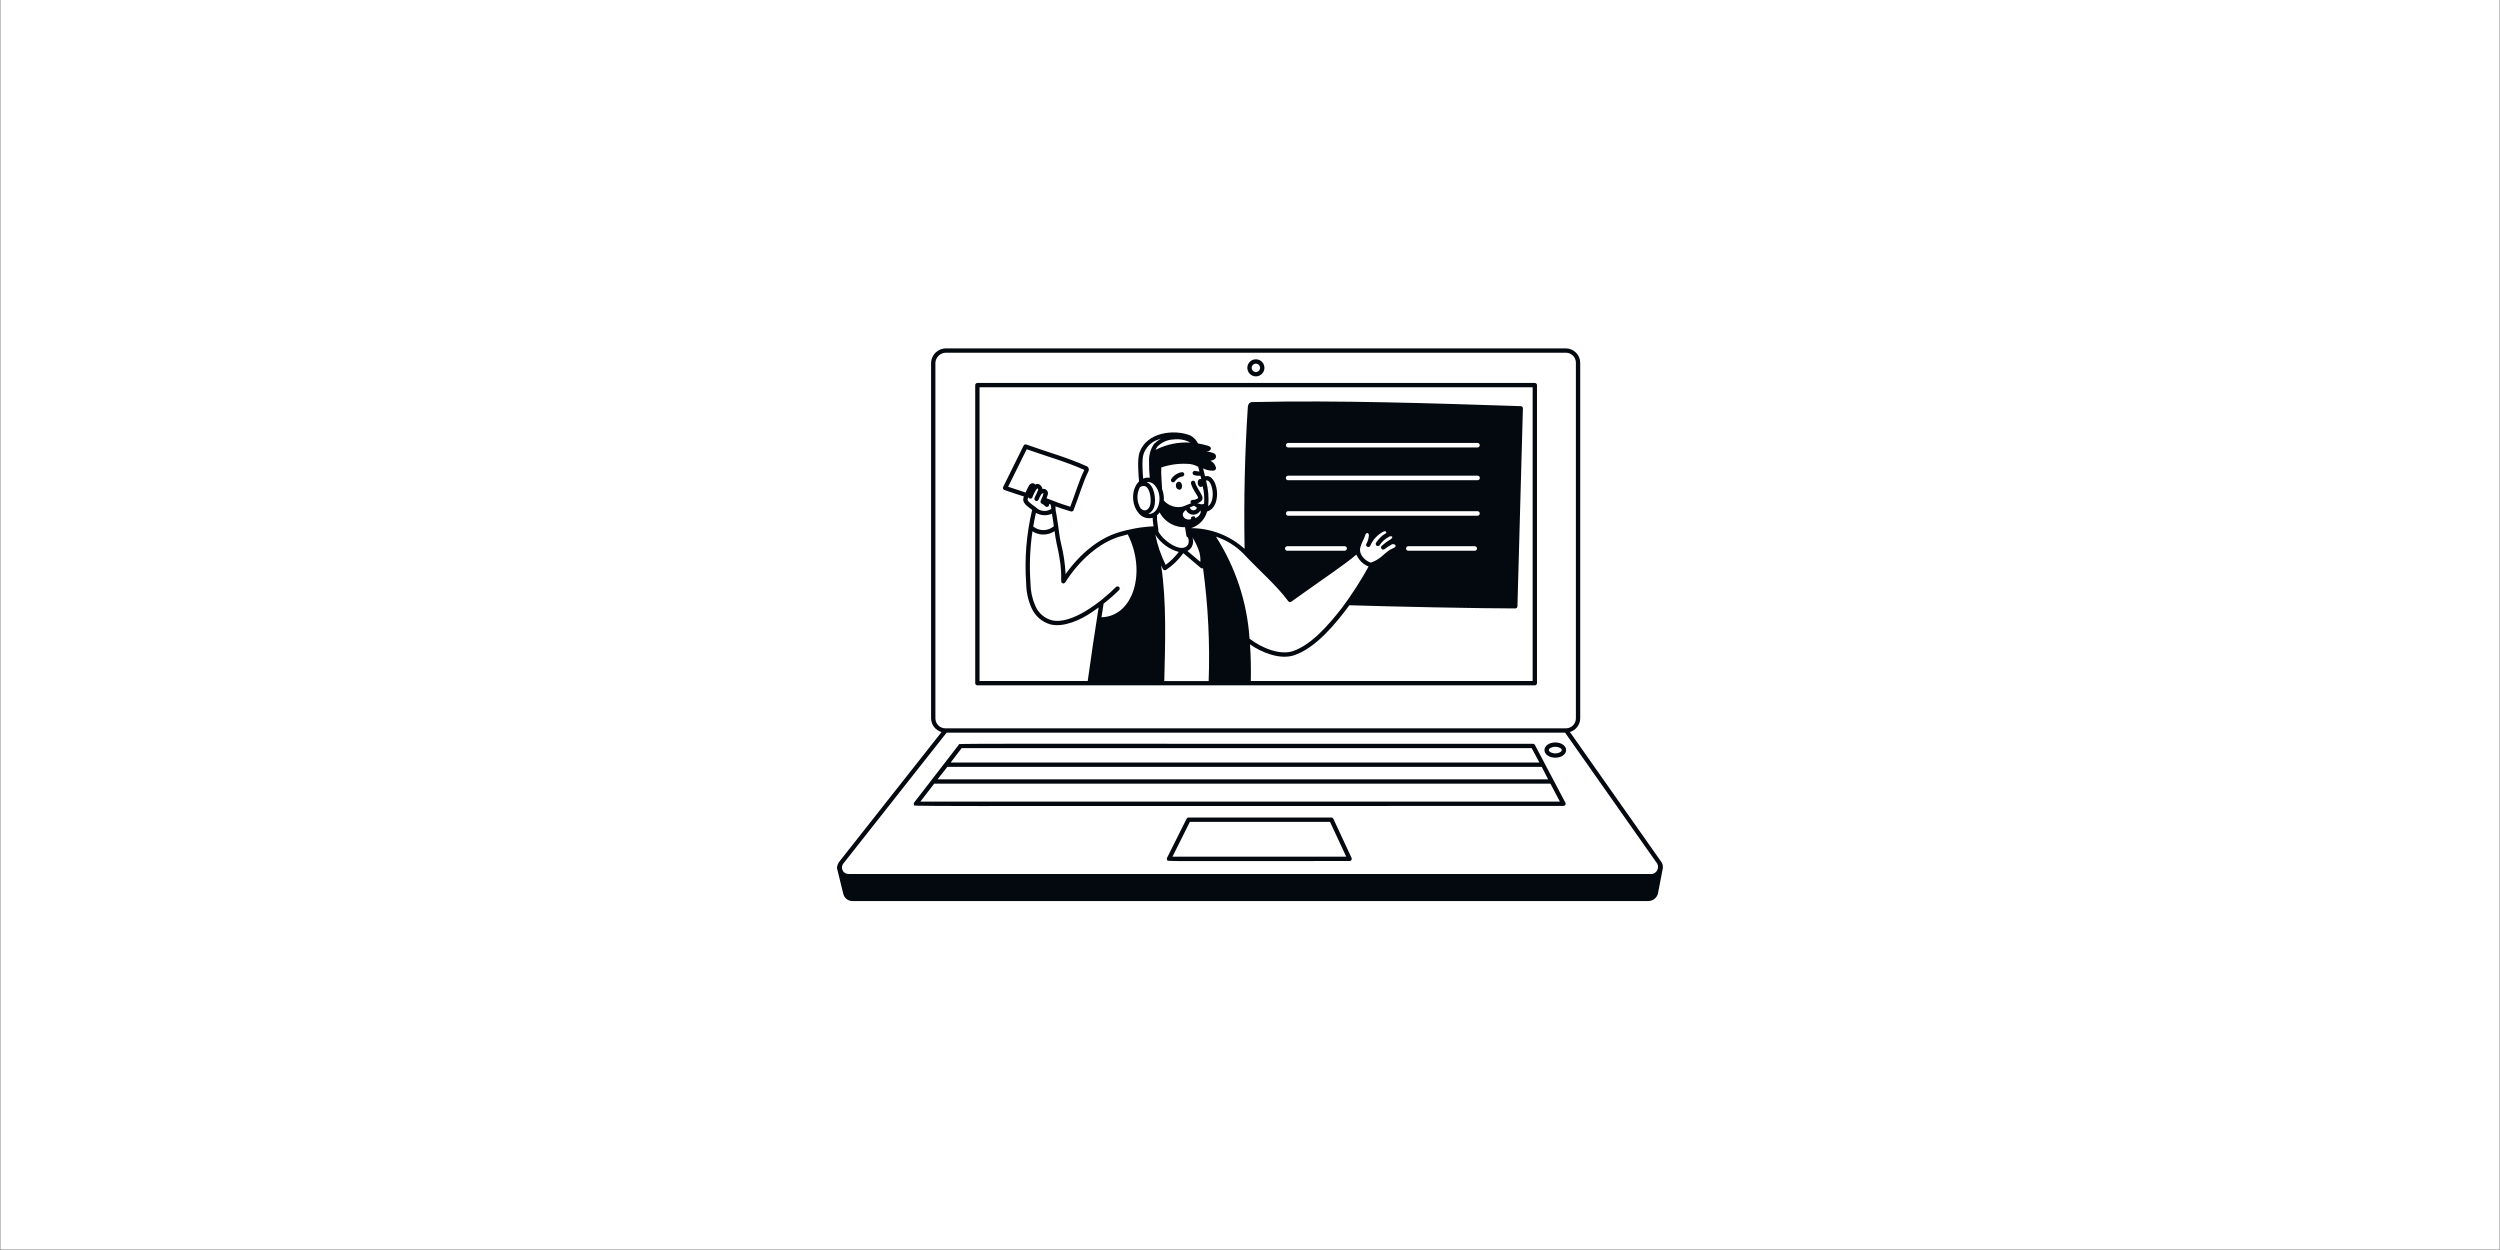 <svg version="1.2" preserveAspectRatio="xMidYMid meet" height="3456" viewBox="0 0 5184 2592" zoomAndPan="magnify" width="6912" xmlns:xlink="http://www.w3.org/1999/xlink" xmlns="http://www.w3.org/2000/svg"><rect x="0" y="0" width="5184" height="2592" fill="#808080" stroke="none"/><g id="5eb64fc5c8"><path d="M 1 0 L 5183 0 L 5183 2591 L 1 2591 Z M 1 0" style="stroke:none;fill-rule:nonzero;fill:#ffffff;fill-opacity:1;"></path><path d="M 3246.023 1664.609 L 3182.805 1544.777 C 3182.426 1544.055 3181.852 1543.445 3181.152 1543.023 C 3180.449 1542.602 3179.648 1542.375 3178.832 1542.375 C 1905.852 1542.375 1990.32 1541.414 1988.219 1544.172 L 1895.746 1663.953 C 1895.234 1664.617 1894.918 1665.418 1894.832 1666.254 C 1894.75 1667.082 1894.898 1667.926 1895.27 1668.68 C 1897.195 1672.582 1799.727 1671.188 3242.051 1671.188 C 3242.824 1671.188 3243.59 1670.992 3244.254 1670.605 C 3244.926 1670.227 3245.492 1669.68 3245.891 1669.023 C 3246.293 1668.355 3246.508 1667.602 3246.535 1666.828 C 3246.562 1666.055 3246.383 1665.293 3246.023 1664.609 Z M 1964.457 1590.152 L 3196.855 1590.152 L 3210.246 1615.977 L 1944.133 1615.977 Z M 1994.031 1551.363 L 3176.117 1551.363 L 3192.07 1581.164 L 1971.344 1581.164 Z M 1908.457 1662.207 L 1937.223 1624.965 L 3214.941 1624.965 L 3234.598 1662.207 Z M 1908.457 1662.207" style="stroke:none;fill-rule:nonzero;fill:#040910;fill-opacity:1;"></path><path d="M 3225.078 1539.543 C 3212.496 1539.543 3202.605 1546.492 3202.605 1555.363 C 3202.605 1564.238 3212.496 1571.176 3225.078 1571.176 C 3237.664 1571.176 3247.5 1564.227 3247.5 1555.363 C 3247.5 1546.5 3237.648 1539.543 3225.078 1539.543 Z M 3225.078 1562.188 C 3217.387 1562.188 3211.598 1558.59 3211.598 1555.363 C 3211.598 1552.137 3217.34 1548.531 3225.078 1548.531 C 3232.82 1548.531 3238.508 1552.129 3238.508 1555.363 C 3238.508 1558.602 3232.766 1562.188 3225.078 1562.188 Z M 3225.078 1562.188" style="stroke:none;fill-rule:nonzero;fill:#040910;fill-opacity:1;"></path><path d="M 2802.633 1779.012 L 2764.879 1697.867 C 2764.52 1697.094 2763.941 1696.438 2763.223 1695.973 C 2762.504 1695.512 2761.66 1695.27 2760.805 1695.27 L 2464.531 1695.27 C 2463.695 1695.27 2462.875 1695.504 2462.164 1695.934 C 2461.453 1696.375 2460.875 1697.004 2460.504 1697.75 L 2419.934 1778.895 C 2419.59 1779.578 2419.43 1780.344 2419.465 1781.105 C 2419.5 1781.879 2419.73 1782.617 2420.133 1783.273 C 2422.184 1786.582 2397.383 1785.402 2798.566 1785.402 C 2799.324 1785.402 2800.07 1785.207 2800.727 1784.844 C 2801.391 1784.477 2801.949 1783.957 2802.352 1783.316 C 2802.758 1782.68 2802.992 1781.949 2803.043 1781.207 C 2803.09 1780.449 2802.953 1779.695 2802.633 1779.012 Z M 2431.227 1776.414 L 2467.309 1704.258 L 2757.945 1704.258 L 2791.512 1776.414 Z M 2431.227 1776.414" style="stroke:none;fill-rule:nonzero;fill:#040910;fill-opacity:1;"></path><path d="M 3443.891 1785.844 L 3255.383 1517.871 C 3261.531 1516.039 3266.934 1512.262 3270.781 1507.121 C 3274.629 1501.98 3276.723 1495.742 3276.75 1489.312 L 3276.75 752.367 C 3276.738 744.418 3273.574 736.801 3267.957 731.18 C 3262.34 725.559 3254.727 722.398 3246.781 722.387 L 1960.645 722.387 C 1952.93 722.633 1945.586 725.742 1940.043 731.109 C 1934.504 736.48 1931.16 743.723 1930.672 751.422 L 1930.672 1489.312 C 1930.695 1495.805 1932.828 1502.105 1936.746 1507.273 C 1940.664 1512.449 1946.16 1516.207 1952.398 1517.98 L 1741.957 1784.73 C 1738.188 1788.926 1735.91 1794.258 1735.484 1799.883 L 1748.727 1853.82 C 1749.781 1857.945 1752.164 1861.602 1755.5 1864.238 C 1758.84 1866.871 1762.953 1868.336 1767.207 1868.406 L 3418.496 1868.406 C 3423.047 1868.281 3427.434 1866.656 3430.965 1863.777 C 3434.488 1860.895 3436.969 1856.93 3438.004 1852.488 C 3438.004 1852.488 3447.773 1801.25 3448.145 1799.668 C 3448.574 1794.68 3447.047 1789.727 3443.891 1785.844 Z M 1939.652 1489.312 L 1939.652 751.734 C 1940.07 746.367 1942.434 741.336 1946.297 737.586 C 1950.164 733.84 1955.266 731.629 1960.645 731.375 L 3246.781 731.375 C 3249.539 731.348 3252.281 731.871 3254.844 732.914 C 3257.395 733.961 3259.723 735.504 3261.676 737.461 C 3263.633 739.414 3265.18 741.742 3266.223 744.301 C 3267.266 746.859 3267.785 749.602 3267.758 752.367 L 3267.758 1489.312 C 3267.785 1492.074 3267.266 1494.816 3266.223 1497.375 C 3265.18 1499.938 3263.633 1502.258 3261.676 1504.219 C 3259.723 1506.168 3257.395 1507.715 3254.844 1508.758 C 3252.281 1509.801 3249.539 1510.32 3246.781 1510.293 L 1960.645 1510.293 C 1957.879 1510.32 1955.137 1509.801 1952.578 1508.758 C 1950.016 1507.715 1947.691 1506.168 1945.738 1504.219 C 1943.781 1502.266 1942.238 1499.938 1941.191 1497.375 C 1940.148 1494.824 1939.625 1492.082 1939.652 1489.312 Z M 3426.082 1812.27 L 1759.656 1812.27 C 1757.074 1812.359 1754.52 1811.695 1752.309 1810.355 C 1750.094 1809.016 1748.316 1807.066 1747.191 1804.738 C 1746.066 1802.41 1745.641 1799.812 1745.969 1797.242 C 1746.293 1794.68 1747.359 1792.262 1749.031 1790.293 L 1962.828 1519.309 L 3245.402 1519.309 L 3436.492 1790.949 C 3437.527 1793 3438.074 1795.266 3438.094 1797.566 C 3438.102 1799.855 3437.59 1802.133 3436.582 1804.199 C 3435.574 1806.258 3434.102 1808.062 3432.277 1809.465 C 3430.453 1810.867 3428.332 1811.832 3426.082 1812.27 Z M 3426.082 1812.27" style="stroke:none;fill-rule:nonzero;fill:#040910;fill-opacity:1;"></path><path d="M 2443.754 999.016 C 2440.098 999.465 2437.812 1003.215 2438.363 1008.004 C 2438.461 1009.922 2439.254 1011.738 2440.594 1013.117 C 2441.934 1014.492 2443.727 1015.332 2445.645 1015.484 C 2453.895 1015.062 2452.438 997.945 2443.754 999.016 Z M 2443.754 999.016" style="stroke:none;fill-rule:nonzero;fill:#040910;fill-opacity:1;"></path><path d="M 2469.652 1002.559 C 2472.871 1015.465 2484.609 1028.777 2484.609 1032.625 C 2481.367 1035.305 2477.266 1036.719 2473.059 1036.609 C 2471.867 1036.609 2470.727 1037.082 2469.883 1037.922 C 2469.039 1038.766 2468.566 1039.91 2468.566 1041.102 C 2468.566 1042.293 2469.039 1043.438 2469.883 1044.281 C 2470.727 1045.121 2471.867 1045.598 2473.059 1045.598 C 2479.836 1045.754 2486.406 1043.246 2491.352 1038.613 C 2492.309 1037.445 2492.984 1036.074 2493.328 1034.605 C 2493.668 1033.133 2493.668 1031.605 2493.32 1030.137 C 2488.98 1019.09 2480.789 1010.047 2478.363 1000.383 C 2478.246 999.785 2478.008 999.219 2477.664 998.715 C 2477.32 998.211 2476.875 997.785 2476.363 997.457 C 2475.848 997.133 2475.273 996.914 2474.672 996.816 C 2474.07 996.719 2473.457 996.742 2472.863 996.891 C 2472.273 997.039 2471.719 997.305 2471.234 997.676 C 2470.75 998.043 2470.344 998.504 2470.043 999.035 C 2469.742 999.566 2469.555 1000.152 2469.488 1000.758 C 2469.418 1001.363 2469.477 1001.973 2469.652 1002.559 Z M 2469.652 1002.559" style="stroke:none;fill-rule:nonzero;fill:#040910;fill-opacity:1;"></path><path d="M 2450.773 979.078 C 2446.328 979.773 2442.078 981.387 2438.297 983.82 C 2434.512 986.25 2431.277 989.445 2428.801 993.199 C 2428.164 994.172 2427.926 995.352 2428.137 996.492 C 2428.352 997.637 2428.996 998.652 2429.941 999.328 C 2430.891 1000.004 2432.059 1000.285 2433.211 1000.117 C 2434.359 999.949 2435.398 999.34 2436.109 998.422 C 2437.879 995.688 2440.191 993.352 2442.906 991.555 C 2445.621 989.762 2448.68 988.547 2451.887 987.996 C 2453.047 987.824 2454.094 987.203 2454.805 986.266 C 2455.512 985.332 2455.828 984.156 2455.684 982.992 C 2455.539 981.828 2454.941 980.766 2454.023 980.035 C 2453.105 979.305 2451.941 978.961 2450.773 979.078 Z M 2450.773 979.078" style="stroke:none;fill-rule:nonzero;fill:#040910;fill-opacity:1;"></path><path d="M 3182.598 794.102 L 2026.699 794.102 C 2025.508 794.102 2024.363 794.574 2023.52 795.418 C 2022.676 796.262 2022.203 797.402 2022.203 798.598 L 2022.203 1416.656 C 2022.203 1417.852 2022.676 1418.992 2023.52 1419.836 C 2024.363 1420.672 2025.508 1421.148 2026.699 1421.148 L 3182.598 1421.148 C 3183.793 1421.148 3184.934 1420.672 3185.781 1419.836 C 3186.617 1418.992 3187.094 1417.852 3187.094 1416.656 L 3187.094 798.598 C 3187.094 797.402 3186.617 796.262 3185.781 795.418 C 3184.934 794.574 3183.793 794.102 3182.598 794.102 Z M 2284.047 1279.969 L 2288.414 1251.75 C 2299.668 1243.012 2310.387 1233.598 2320.504 1223.562 C 2321.348 1222.715 2321.824 1221.57 2321.82 1220.375 C 2321.82 1219.184 2321.348 1218.035 2320.5 1217.195 C 2319.656 1216.348 2318.512 1215.875 2317.316 1215.875 C 2316.121 1215.879 2314.977 1216.352 2314.133 1217.199 C 2284.25 1247.078 2221.543 1297.027 2179.863 1285.891 C 2172.52 1283.707 2165.75 1279.926 2160.043 1274.812 C 2154.336 1269.703 2149.832 1263.387 2146.855 1256.328 C 2140.398 1241.609 2136.992 1225.734 2136.84 1209.664 C 2134.254 1173.668 2135.613 1137.496 2140.895 1101.797 C 2147.742 1106.219 2155.738 1108.531 2163.887 1108.445 C 2172.039 1108.363 2179.984 1105.883 2186.738 1101.32 C 2188.031 1110.254 2189.191 1119.297 2191.234 1128.109 C 2207.477 1197.539 2195.574 1207.078 2203.684 1209.594 C 2204.625 1209.887 2205.637 1209.859 2206.562 1209.52 C 2207.488 1209.18 2208.277 1208.547 2208.809 1207.715 C 2238.723 1160.691 2279.117 1126.293 2319.57 1113.328 C 2325.969 1111.363 2332.281 1109.617 2338.5 1108.09 C 2377.496 1184.566 2351.086 1278.172 2284.047 1279.969 Z M 2170.117 1033.23 C 2171.125 1030.613 2171.988 1028.059 2172.547 1026.039 C 2173.113 1024.469 2173.238 1022.773 2172.918 1021.137 C 2172.598 1019.5 2171.836 1017.98 2170.719 1016.746 C 2169.602 1015.508 2168.168 1014.598 2166.57 1014.109 C 2164.977 1013.621 2163.277 1013.578 2161.66 1013.984 C 2160.5 1006.586 2153.301 1000.832 2146.641 1004.812 C 2143.043 999.836 2136.012 1002.055 2133.156 1007.762 C 2130.746 1012.148 2128.598 1016.676 2126.727 1021.316 C 2121.406 1019.52 2099.84 1012.535 2090.504 1009.309 L 2128.957 931.57 C 2168.707 945.801 2210.461 957.234 2248.441 974.414 C 2237.312 997.074 2230.02 1022.953 2219.316 1050.73 C 2201.77 1045.508 2185.445 1039.312 2170.117 1033.23 Z M 2185.254 1091.172 C 2179.34 1096.266 2171.816 1099.117 2164.008 1099.223 C 2156.199 1099.332 2148.605 1096.688 2142.547 1091.758 C 2144.141 1082.289 2145.93 1072.879 2148.066 1063.594 C 2153.102 1066.406 2158.719 1068.02 2164.477 1068.309 C 2170.234 1068.598 2175.984 1067.559 2181.273 1065.266 C 2182.82 1073.777 2184.051 1082.57 2185.254 1091.172 Z M 2131.789 1032.492 C 2133.254 1029.004 2131.465 1032.195 2135.016 1033.66 C 2136.074 1034.094 2137.258 1034.109 2138.328 1033.703 C 2139.395 1033.297 2140.27 1032.496 2140.77 1031.465 C 2142.922 1025.312 2145.867 1019.465 2149.531 1014.074 C 2152.078 1010.973 2152.922 1014.863 2152.797 1015.691 L 2148.004 1026.477 C 2146.695 1028.637 2145.688 1030.965 2145.004 1033.398 C 2144.73 1034.488 2144.879 1035.641 2145.418 1036.629 C 2145.953 1037.617 2146.84 1038.367 2147.902 1038.734 C 2148.965 1039.098 2150.129 1039.055 2151.156 1038.605 C 2152.188 1038.156 2153.016 1037.34 2153.469 1036.312 C 2155.012 1032.574 2156.812 1028.945 2158.863 1025.461 C 2159.461 1024.641 2160.227 1023.961 2161.109 1023.461 C 2161.996 1022.965 2162.977 1022.668 2163.988 1022.586 C 2162.734 1027.961 2160.75 1033.137 2158.09 1037.977 C 2157.781 1038.508 2157.582 1039.098 2157.512 1039.707 C 2157.438 1040.32 2157.492 1040.941 2157.668 1041.531 C 2157.844 1042.121 2158.141 1042.668 2158.539 1043.141 C 2158.938 1043.609 2159.426 1043.992 2159.977 1044.266 C 2162.93 1045.684 2165.602 1047.617 2167.871 1049.977 C 2168.625 1050.672 2169.598 1051.09 2170.621 1051.16 C 2171.648 1051.23 2172.668 1050.945 2173.508 1050.355 C 2174.348 1049.762 2174.961 1048.902 2175.246 1047.914 C 2175.527 1046.926 2175.465 1045.871 2175.062 1044.922 C 2176.266 1045.391 2177.488 1045.82 2178.711 1046.309 C 2179.496 1049.238 2179.898 1052.262 2179.918 1055.297 C 2175.723 1058.062 2170.809 1059.531 2165.785 1059.516 C 2160.762 1059.504 2155.852 1058.012 2151.672 1055.227 C 2148.258 1051.324 2132.797 1042.504 2130.934 1036.906 C 2130.652 1035.379 2130.957 1033.801 2131.789 1032.492 Z M 2476.48 985.324 C 2480.664 986.484 2485.023 986.875 2489.344 986.484 C 2489.922 988.867 2490.426 991.188 2490.938 993.508 C 2481.102 991.023 2481.316 1009.688 2490.246 1009.688 C 2491.582 1009.684 2492.867 1009.176 2493.84 1008.258 C 2496.855 1020.102 2497.828 1032.375 2496.715 1044.547 C 2489.848 1047.98 2485.688 1042.945 2478.738 1042.945 C 2469.301 1042 2460.812 1047.664 2452.32 1050.496 C 2445.285 1052.117 2437.945 1051.805 2431.078 1049.586 C 2424.207 1047.371 2418.066 1043.336 2413.309 1037.91 C 2413.875 1029.844 2412.648 1021.754 2409.711 1014.219 C 2409.254 999.492 2407.348 984.633 2407.984 969.344 C 2424.977 963.543 2442.898 960.984 2460.832 961.793 C 2469.113 961.676 2477.273 963.77 2484.473 967.859 C 2485.426 971.203 2486.336 974.477 2487.172 977.75 C 2484.184 977.605 2481.215 977.188 2478.309 976.5 C 2477.727 976.379 2477.133 976.379 2476.551 976.488 C 2475.973 976.602 2475.418 976.828 2474.926 977.152 C 2474.434 977.48 2474.008 977.898 2473.68 978.391 C 2473.348 978.879 2473.117 979.43 2473 980.008 C 2472.883 980.59 2472.879 981.184 2472.992 981.766 C 2473.102 982.344 2473.328 982.898 2473.656 983.391 C 2473.98 983.883 2474.402 984.309 2474.891 984.637 C 2475.379 984.969 2475.93 985.199 2476.508 985.316 Z M 2477.121 1071.055 C 2475.848 1070.496 2474.418 1070.395 2473.078 1070.762 C 2471.734 1071.129 2470.562 1071.945 2469.75 1073.078 C 2469.191 1074.191 2469.676 1074.875 2470.102 1076.23 C 2467.793 1077.238 2465.254 1077.574 2462.766 1077.203 C 2460.277 1076.828 2457.941 1075.766 2456.031 1074.129 C 2449.57 1067.664 2453.273 1061.824 2459.207 1057.293 C 2460.465 1060.148 2462.508 1062.594 2465.09 1064.348 C 2467.676 1066.102 2470.699 1067.094 2473.824 1067.207 C 2476.945 1067.324 2480.035 1066.559 2482.742 1065 C 2485.449 1063.441 2487.66 1061.152 2489.129 1058.398 C 2489.539 1059.398 2489.742 1060.469 2489.73 1061.551 C 2489.719 1062.633 2489.492 1063.699 2489.059 1064.691 C 2487.367 1068.07 2486.359 1070.984 2477.848 1074.93 C 2478.695 1073.914 2478.629 1071.504 2477.121 1071.055 Z M 2472.625 1114.363 C 2478.875 1124.098 2483.77 1134.641 2487.172 1145.699 C 2488.746 1152.066 2489.402 1158.625 2489.113 1165.18 L 2462.227 1142.5 C 2465.914 1140.551 2469.004 1137.637 2471.16 1134.066 C 2472.793 1131.074 2473.77 1127.773 2474.027 1124.375 C 2474.285 1120.98 2473.82 1117.566 2472.66 1114.363 Z M 2400.496 1087.629 C 2399.32 1081.305 2398.855 1074.867 2399.121 1068.438 C 2407.367 1061.617 2402.719 1060.305 2406.926 1066.578 C 2412.305 1074.988 2419.766 1081.863 2428.586 1086.539 C 2437.406 1091.215 2447.285 1093.527 2457.266 1093.258 L 2460.016 1110.688 C 2460.145 1111.523 2460.508 1112.309 2461.066 1112.945 C 2461.625 1113.582 2462.355 1114.047 2463.168 1114.281 C 2464.293 1116.629 2464.902 1119.188 2464.953 1121.789 C 2465.004 1124.387 2464.496 1126.969 2463.465 1129.355 C 2451.062 1149.348 2410.816 1120.926 2401.621 1101.223 C 2402.27 1099.684 2402.105 1098.094 2400.535 1087.629 Z M 2466.926 1052.574 C 2469.77 1051.02 2472.742 1049.711 2475.809 1048.664 C 2477.66 1049.695 2479.961 1051.227 2481.805 1052.473 C 2481.547 1054.102 2480.707 1055.578 2479.438 1056.629 C 2478.164 1057.68 2476.555 1058.227 2474.91 1058.172 C 2471.844 1058.164 2469.355 1056.977 2466.945 1052.562 Z M 2396.164 932.848 C 2397.164 930.57 2398.367 928.391 2399.762 926.332 C 2408.52 917.18 2420.488 911.781 2433.145 911.285 C 2445.281 909.656 2457.621 911.926 2468.383 917.766 C 2443.395 916.223 2418.449 921.434 2396.164 932.848 Z M 2392.902 920.559 C 2386.004 930.781 2382.426 942.883 2382.656 955.211 C 2382.465 967.078 2382.934 978.941 2384.066 990.754 C 2379.449 989.895 2374.684 990.523 2370.449 992.555 C 2369.496 980.102 2367.219 952.316 2371.562 940.715 C 2373.785 934.609 2377.219 929.02 2381.66 924.277 C 2386.102 919.539 2391.457 915.746 2397.406 913.137 C 2400.633 911.758 2403.934 910.559 2407.293 909.539 C 2402.016 912.539 2397.176 916.246 2392.902 920.559 Z M 2377.082 1009.551 C 2385.461 1016.168 2387.734 1038.039 2384.805 1048.023 C 2381.207 1058.184 2373.434 1061.902 2365.207 1054.211 C 2361.109 1047.625 2358.824 1040.074 2358.586 1032.324 C 2358.348 1024.57 2360.164 1016.895 2363.852 1010.074 C 2371.992 1005.648 2375.824 1008.652 2377.055 1009.613 Z M 2393.344 1050.902 C 2397.836 1035.738 2393.883 1005.668 2377.512 999.77 C 2380.922 999.242 2384.41 999.688 2387.574 1001.051 C 2390.742 1002.418 2393.457 1004.652 2395.41 1007.492 C 2412.812 1028.168 2403.113 1067.809 2381.18 1065.582 C 2384.078 1064.059 2386.645 1061.977 2388.73 1059.457 C 2390.82 1056.938 2392.387 1054.027 2393.344 1050.902 Z M 2444.285 1144.539 C 2436.547 1154.727 2427.395 1163.758 2417.102 1171.355 C 2407.301 1151.578 2400.125 1130.605 2395.762 1108.969 C 2406.992 1126.402 2424.277 1139.059 2444.285 1144.504 Z M 2506.309 1412.195 L 2414.234 1412.195 C 2416.094 1337.922 2419.34 1246.621 2407.652 1172.109 C 2410.996 1178.957 2411.402 1181.555 2414.332 1182.312 C 2414.938 1182.473 2415.57 1182.504 2416.191 1182.402 C 2416.809 1182.305 2417.402 1182.078 2417.926 1181.738 C 2431.855 1172.43 2443.984 1160.68 2453.73 1147.059 C 2454.539 1147.957 2462.145 1154.246 2489.965 1177.621 C 2490.602 1178.156 2491.375 1178.504 2492.199 1178.621 C 2493.023 1178.738 2493.863 1178.617 2494.621 1178.277 C 2505.191 1255.762 2509.098 1334.008 2506.297 1412.16 Z M 2521.375 1112.789 C 2543.27 1119.969 2563.098 1132.352 2579.156 1148.883 C 2616.082 1188.102 2646.023 1212.621 2671.336 1246.664 C 2672.039 1247.609 2673.082 1248.242 2674.25 1248.426 C 2675.41 1248.609 2676.598 1248.328 2677.559 1247.645 C 2752.016 1194.473 2787.941 1171.129 2812.5 1149.996 C 2814.316 1154.039 2816.652 1157.824 2819.469 1161.25 C 2824.332 1167.312 2830.695 1171.988 2837.941 1174.805 C 2821.707 1204.07 2803.586 1232.246 2783.691 1259.16 C 2754.387 1296.82 2719.277 1337.094 2681.035 1350.137 C 2654.871 1359.125 2616.242 1344.051 2591.047 1324.312 C 2586.055 1249.039 2562.082 1176.258 2521.363 1112.754 Z M 2671.176 986.379 L 3063.707 986.379 C 3064.348 986.352 3064.984 986.449 3065.578 986.676 C 3066.172 986.898 3066.719 987.242 3067.18 987.684 C 3067.637 988.125 3068.004 988.652 3068.258 989.238 C 3068.508 989.824 3068.633 990.457 3068.633 991.094 C 3068.633 991.73 3068.508 992.359 3068.258 992.945 C 3068.004 993.531 3067.637 994.062 3067.18 994.5 C 3066.719 994.941 3066.172 995.285 3065.578 995.508 C 3064.984 995.734 3064.348 995.836 3063.707 995.809 L 2671.176 995.809 C 2670.539 995.836 2669.91 995.734 2669.305 995.508 C 2668.711 995.285 2668.164 994.941 2667.707 994.5 C 2667.246 994.062 2666.879 993.531 2666.629 992.945 C 2666.375 992.359 2666.25 991.73 2666.25 991.094 C 2666.25 990.457 2666.375 989.824 2666.629 989.238 C 2666.879 988.652 2667.246 988.125 2667.707 987.684 C 2668.164 987.242 2668.711 986.898 2669.305 986.676 C 2669.91 986.449 2670.539 986.352 2671.176 986.379 Z M 2671.176 918.43 L 3063.707 918.43 C 3064.957 918.43 3066.164 918.926 3067.043 919.812 C 3067.934 920.695 3068.43 921.898 3068.43 923.148 C 3068.43 924.398 3067.934 925.602 3067.043 926.484 C 3066.164 927.371 3064.957 927.867 3063.707 927.867 L 2671.176 927.867 C 2669.926 927.867 2668.723 927.371 2667.84 926.484 C 2666.949 925.602 2666.457 924.398 2666.457 923.148 C 2666.457 921.898 2666.949 920.695 2667.84 919.812 C 2668.723 918.926 2669.926 918.43 2671.176 918.43 Z M 2671.176 1059.973 L 3063.707 1059.973 C 3064.957 1059.973 3066.164 1060.469 3067.043 1061.352 C 3067.934 1062.238 3068.43 1063.438 3068.43 1064.691 C 3068.43 1065.941 3067.934 1067.141 3067.043 1068.027 C 3066.164 1068.91 3064.957 1069.41 3063.707 1069.41 L 2671.176 1069.41 C 2669.926 1069.41 2668.723 1068.91 2667.84 1068.027 C 2666.949 1067.141 2666.457 1065.941 2666.457 1064.691 C 2666.457 1063.438 2666.949 1062.238 2667.84 1061.352 C 2668.723 1060.469 2669.926 1059.973 2671.176 1059.973 Z M 3058.047 1142.066 L 2920.281 1142.066 C 2919.031 1142.066 2917.824 1141.57 2916.945 1140.684 C 2916.055 1139.801 2915.559 1138.602 2915.559 1137.348 C 2915.559 1136.098 2916.055 1134.895 2916.945 1134.012 C 2917.824 1133.125 2919.031 1132.629 2920.281 1132.629 L 3058.047 1132.629 C 3059.297 1132.629 3060.5 1133.125 3061.379 1134.012 C 3062.27 1134.895 3062.766 1136.098 3062.766 1137.348 C 3062.766 1138.602 3062.27 1139.801 3061.379 1140.684 C 3060.5 1141.57 3059.297 1142.066 3058.047 1142.066 Z M 2669.289 1132.629 L 2788.176 1132.629 C 2788.805 1132.598 2789.434 1132.695 2790.02 1132.922 C 2790.605 1133.148 2791.145 1133.496 2791.582 1133.938 C 2792.031 1134.383 2792.375 1134.918 2792.598 1135.504 C 2792.832 1136.094 2792.934 1136.719 2792.895 1137.348 C 2792.816 1138.574 2792.293 1139.73 2791.43 1140.598 C 2790.559 1141.465 2789.398 1141.988 2788.176 1142.066 L 2669.289 1142.066 C 2668.039 1142.066 2666.832 1141.57 2665.953 1140.684 C 2665.062 1139.801 2664.57 1138.602 2664.57 1137.348 C 2664.57 1136.098 2665.062 1134.895 2665.953 1134.012 C 2666.832 1133.125 2668.039 1132.629 2669.289 1132.629 Z M 2821.965 1131.426 C 2824.574 1122.723 2827.809 1119.504 2830.867 1110.176 C 2832.34 1103.172 2838.551 1104.629 2838.523 1109.664 C 2838.191 1116.199 2836.305 1122.559 2833.031 1128.227 C 2832.629 1129.297 2832.645 1130.48 2833.086 1131.539 C 2833.527 1132.598 2834.355 1133.445 2835.395 1133.914 C 2836.449 1134.383 2837.633 1134.434 2838.715 1134.059 C 2839.793 1133.684 2840.691 1132.906 2841.223 1131.891 C 2846.742 1119.004 2856.602 1108.461 2869.086 1102.086 C 2872.18 1100.906 2873.914 1101.887 2874.48 1103.207 C 2875.766 1106.129 2871.711 1106.551 2866.895 1110.32 C 2861.777 1114.668 2857.266 1119.68 2853.473 1125.223 C 2852.801 1126.172 2852.512 1127.348 2852.691 1128.5 C 2852.863 1129.652 2853.473 1130.691 2854.406 1131.402 C 2855.332 1132.109 2856.492 1132.43 2857.652 1132.293 C 2858.812 1132.16 2859.875 1131.582 2860.609 1130.68 C 2865.789 1122.816 2872.996 1116.496 2881.473 1112.395 C 2884.547 1111.496 2886.355 1112.117 2886.867 1112.945 C 2887.379 1113.77 2886.922 1116.09 2884.316 1117.832 C 2877.547 1121.812 2871.191 1126.449 2865.34 1131.676 C 2864.477 1132.398 2863.918 1133.414 2863.766 1134.531 C 2863.621 1135.645 2863.891 1136.773 2864.539 1137.695 C 2865.176 1138.617 2866.148 1139.266 2867.246 1139.512 C 2868.34 1139.754 2869.492 1139.582 2870.461 1139.02 C 2875.344 1135.324 2880.477 1131.98 2885.832 1129.016 C 2892.055 1126.051 2898.598 1132.844 2889.43 1136.477 C 2871.371 1143.668 2865.727 1159.059 2842.309 1166.742 C 2828.582 1161.852 2815.172 1147.461 2822.012 1131.426 Z M 3178.102 1412.16 L 2593.691 1412.16 C 2594.141 1388.34 2593.871 1362.719 2591.992 1336.133 C 2617.043 1353.625 2655.023 1368.59 2683.984 1358.605 C 2728.695 1343.324 2770.102 1292.984 2798.066 1255.059 C 2887.703 1257.945 3070.254 1261.656 3142.074 1261.656 C 3143.242 1261.656 3144.375 1261.199 3145.211 1260.383 C 3146.047 1259.566 3146.543 1258.453 3146.57 1257.281 L 3157.895 846.812 C 3157.934 845.629 3157.492 844.477 3156.672 843.613 C 3155.863 842.75 3154.742 842.242 3153.555 842.203 C 2972.434 836.277 2773.965 829.727 2598.562 833.707 C 2597.16 833.531 2595.738 833.641 2594.383 834.027 C 2593.023 834.418 2591.758 835.074 2590.66 835.965 C 2588.668 838.375 2587.543 841.387 2587.469 844.512 C 2581.176 939.859 2579.004 1035.98 2580.773 1138.086 C 2550.367 1110.613 2510.891 1095.328 2469.91 1095.164 C 2477.871 1092.629 2485.07 1088.148 2490.859 1082.129 C 2496.648 1076.109 2500.84 1068.742 2503.062 1060.691 C 2536.527 1050.621 2525.211 980.398 2498.82 987.629 C 2497.598 982.332 2496.23 976.84 2494.684 971.23 C 2500.836 974.352 2507.637 975.984 2514.531 975.996 C 2515.559 976.121 2516.598 976.02 2517.578 975.691 C 2518.559 975.367 2519.453 974.824 2520.195 974.109 C 2520.832 973.328 2521.254 972.395 2521.418 971.402 C 2521.582 970.406 2521.488 969.387 2521.141 968.445 C 2520.234 965.594 2518.766 962.957 2516.816 960.688 C 2514.871 958.418 2512.492 956.562 2509.812 955.23 C 2512.863 955.16 2515.824 954.176 2518.309 952.41 C 2519.371 951.73 2520.23 950.773 2520.793 949.648 C 2521.359 948.52 2521.609 947.262 2521.516 946.004 C 2521.422 944.746 2520.992 943.539 2520.27 942.508 C 2519.547 941.473 2518.559 940.656 2517.41 940.137 C 2512.348 937.891 2506.906 936.609 2501.371 936.363 C 2506.082 936.363 2511.746 933.531 2510.801 928.812 C 2509.859 925.98 2507.027 925.035 2504.195 924.094 C 2497.625 922.125 2490.934 920.602 2484.16 919.527 C 2480.738 912.418 2475.113 906.602 2468.121 902.941 C 2433.965 889.27 2377.773 896.73 2363.168 937.613 C 2357.773 951.914 2360.73 983.016 2361.898 998.316 C 2345.367 1014.496 2345.98 1045.957 2360.684 1063.469 C 2363.969 1067.953 2368.551 1071.324 2373.809 1073.129 C 2379.066 1074.93 2384.754 1075.078 2390.098 1073.555 C 2390.367 1079.531 2391.004 1085.488 2392.004 1091.387 C 2366.508 1092.547 2341.273 1097.043 2316.945 1104.762 C 2278.156 1117.168 2239.641 1148.074 2209.617 1190.473 C 2208.543 1168.73 2205.312 1147.152 2199.969 1126.051 C 2197.371 1114.93 2195.98 1102.957 2194.363 1091.434 C 2189.488 1056.609 2188.969 1060.383 2188.969 1057.398 C 2188.965 1054.914 2188.824 1052.43 2188.547 1049.957 C 2198.828 1053.707 2209.535 1057.32 2220.727 1060.52 C 2221.801 1060.816 2222.945 1060.707 2223.941 1060.211 C 2224.941 1059.711 2225.715 1058.859 2226.121 1057.824 C 2237.805 1028.25 2245.34 1000.543 2257.121 976.984 C 2257.582 975.953 2257.816 974.836 2257.805 973.707 C 2257.797 972.582 2257.547 971.469 2257.07 970.445 C 2256.594 969.422 2255.902 968.516 2255.043 967.781 C 2254.188 967.047 2253.184 966.508 2252.098 966.199 C 2212.32 948.219 2169.203 936.641 2128.168 921.711 C 2127.129 921.332 2125.984 921.352 2124.957 921.762 C 2123.934 922.172 2123.094 922.949 2122.602 923.941 L 2080.148 1009.812 C 2079.867 1010.383 2079.711 1011.008 2079.688 1011.641 C 2079.664 1012.277 2079.777 1012.91 2080.016 1013.5 C 2080.258 1014.09 2080.621 1014.617 2081.082 1015.059 C 2081.543 1015.496 2082.09 1015.832 2082.691 1016.043 C 2100.543 1022.332 2106.387 1023.988 2123.195 1029.523 C 2117.641 1042.184 2129.156 1048.781 2140.23 1057.391 C 2128.352 1107.336 2124.188 1158.801 2127.879 1210.008 C 2128.07 1227.207 2131.742 1244.188 2138.664 1259.934 C 2142.18 1268.23 2147.496 1275.645 2154.227 1281.637 C 2160.957 1287.629 2168.938 1292.047 2177.59 1294.574 C 2204.77 1301.855 2241.043 1285.504 2264.172 1269.406 C 2268.934 1266.223 2273.562 1262.953 2278.121 1259.625 C 2270.113 1311.242 2262.523 1360.301 2255.488 1412.141 L 2031.191 1412.141 L 2031.191 803.09 L 3178.102 803.09 Z M 2500.781 996.453 C 2512.582 991.824 2522.93 1036.277 2505.336 1049.715 C 2507.062 1031.832 2505.52 1013.785 2500.781 996.453 Z M 2500.781 996.453" style="stroke:none;fill-rule:nonzero;fill:#040910;fill-opacity:1;"></path><path d="M 2604.172 780.449 C 2607.676 780.449 2611.102 779.414 2614.016 777.469 C 2616.926 775.523 2619.199 772.758 2620.539 769.523 C 2621.879 766.285 2622.238 762.727 2621.555 759.289 C 2620.871 755.855 2619.184 752.699 2616.711 750.219 C 2614.23 747.742 2611.074 746.055 2607.641 745.371 C 2604.207 744.688 2600.648 745.039 2597.41 746.379 C 2594.176 747.719 2591.406 749.988 2589.461 752.898 C 2587.516 755.812 2586.477 759.238 2586.477 762.738 C 2586.484 767.434 2588.352 771.93 2591.668 775.25 C 2594.984 778.57 2599.48 780.438 2604.172 780.449 Z M 2604.172 754.031 C 2605.898 754.027 2607.586 754.539 2609.027 755.496 C 2610.453 756.453 2611.578 757.812 2612.234 759.406 C 2612.898 761 2613.07 762.754 2612.738 764.449 C 2612.395 766.141 2611.57 767.695 2610.348 768.914 C 2609.133 770.133 2607.578 770.965 2605.879 771.301 C 2604.188 771.637 2602.438 771.465 2600.844 770.801 C 2599.254 770.141 2597.887 769.023 2596.934 767.586 C 2595.973 766.152 2595.461 764.465 2595.461 762.738 C 2595.469 760.43 2596.387 758.215 2598.023 756.582 C 2599.648 754.949 2601.871 754.031 2604.172 754.031 Z M 2604.172 754.031" style="stroke:none;fill-rule:nonzero;fill:#040910;fill-opacity:1;"></path></g></svg>